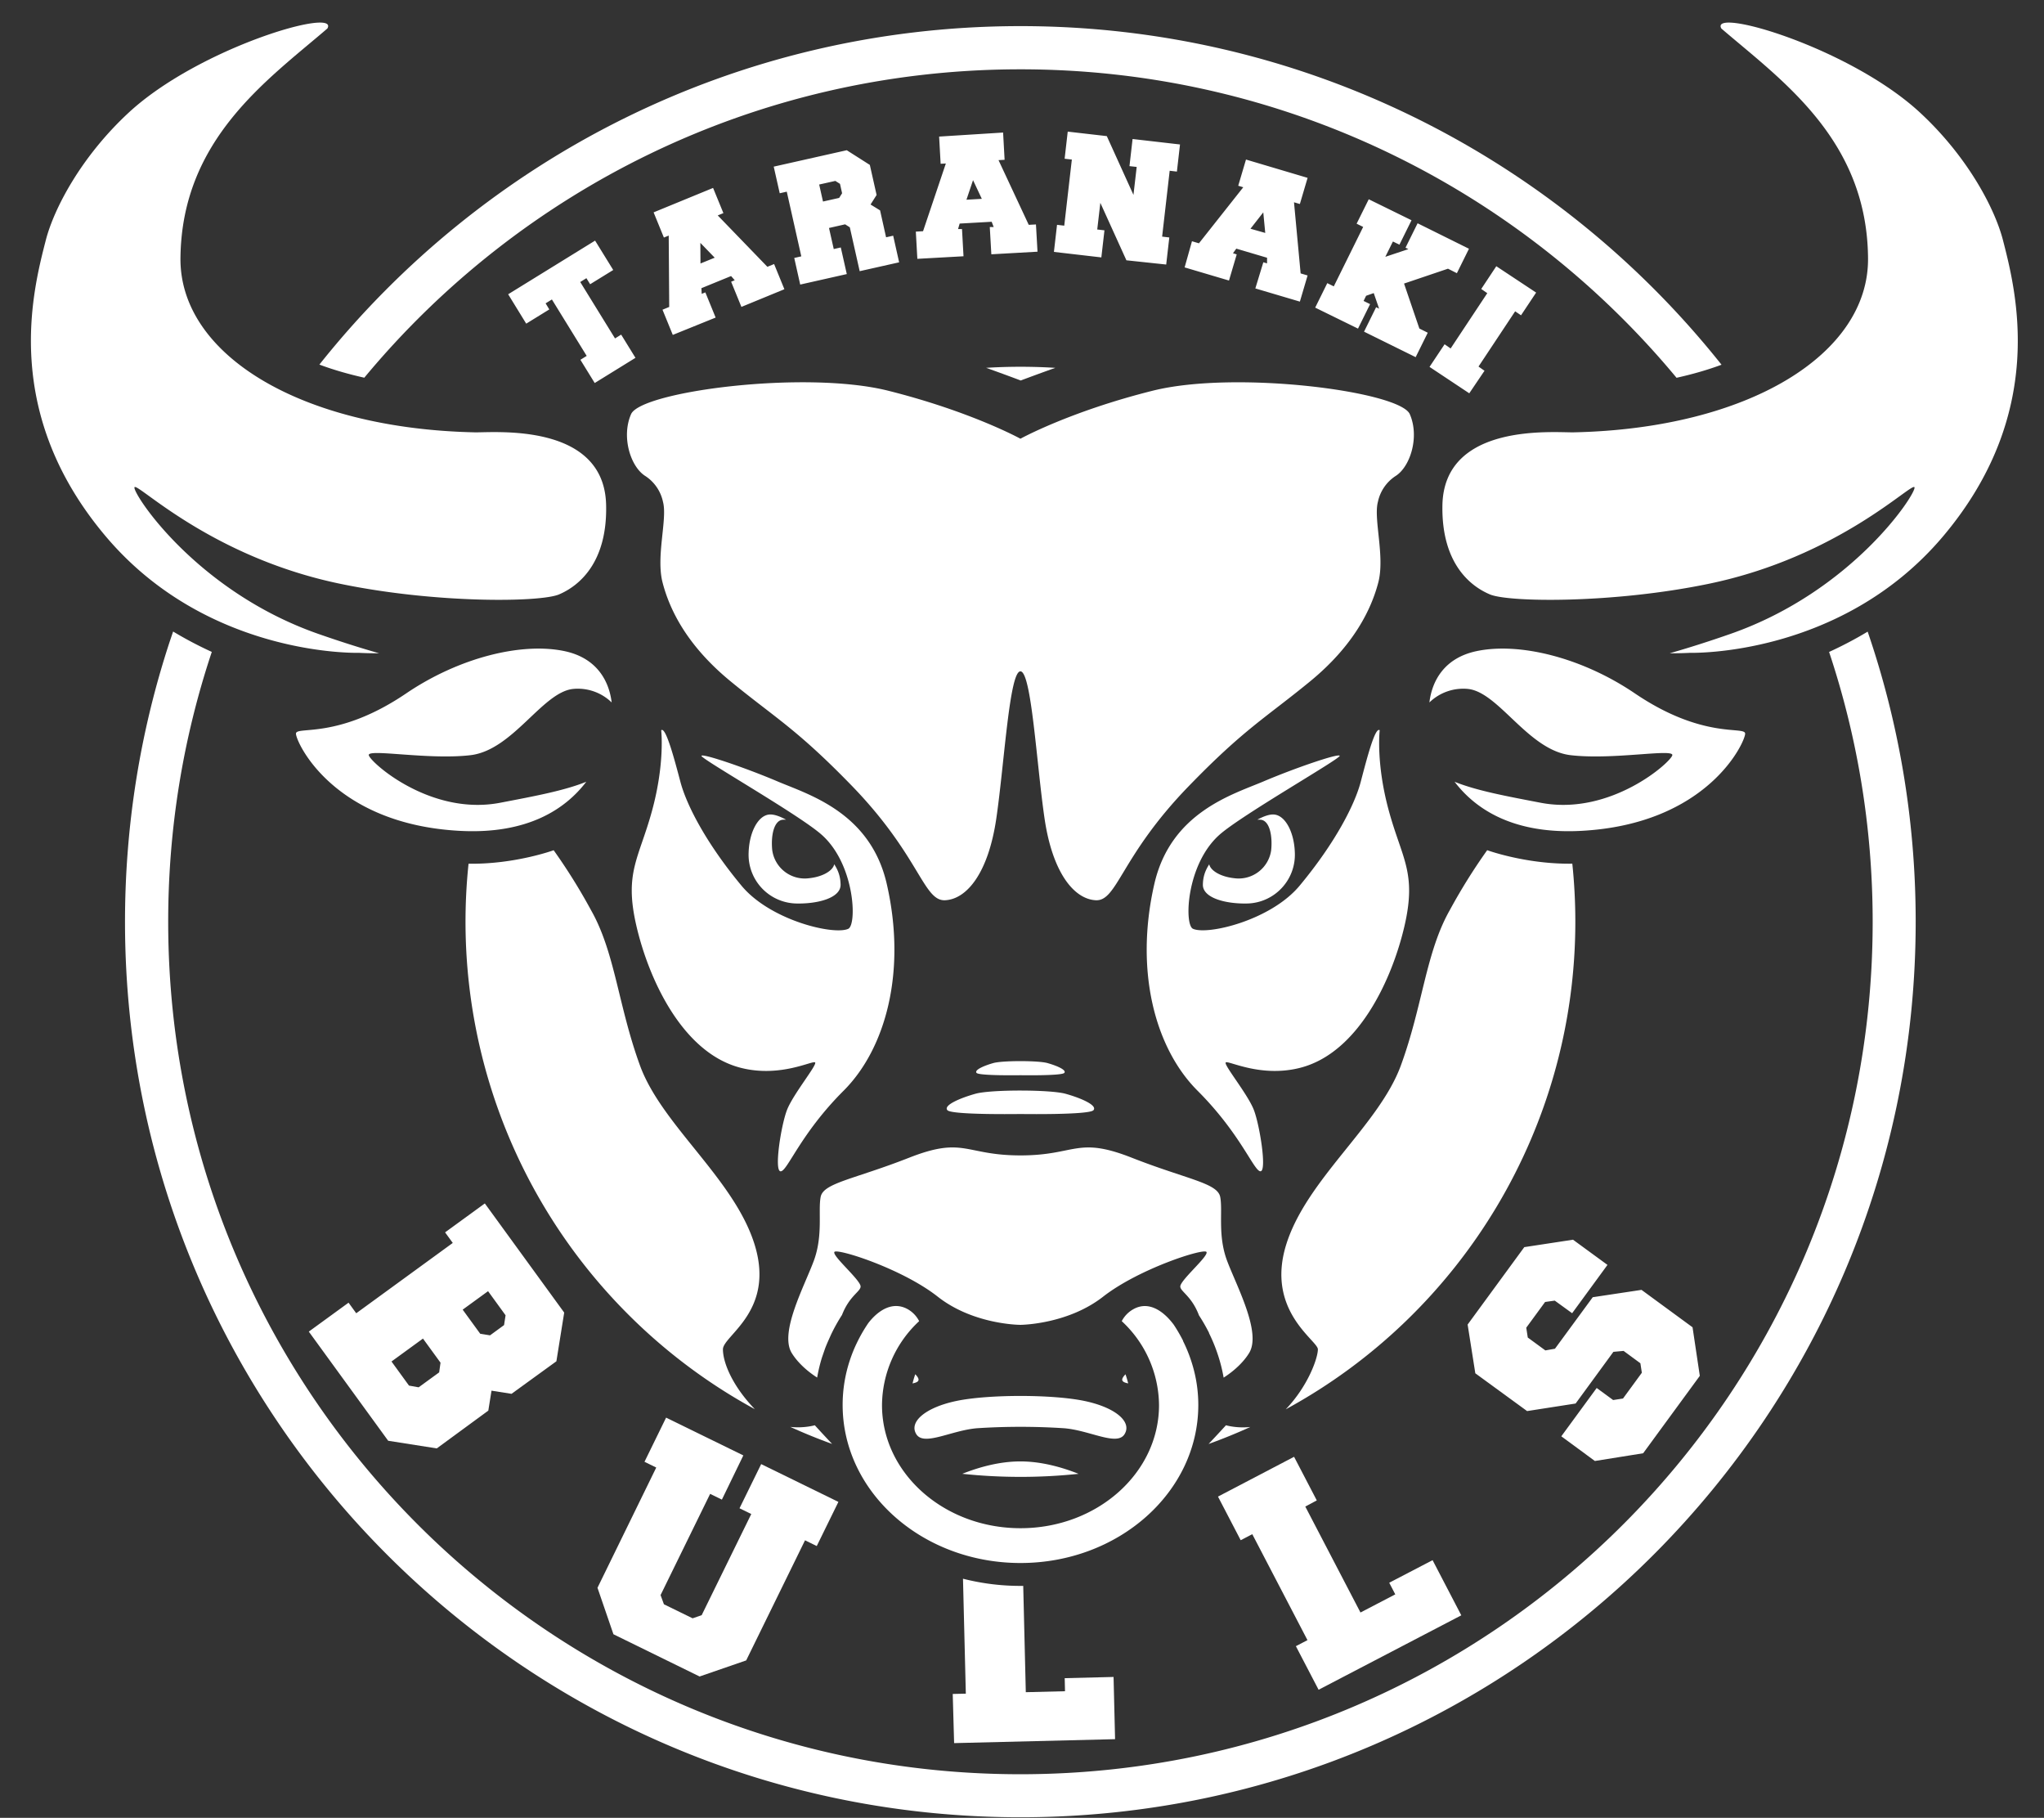 <svg width="487" height="433" viewBox="0 0 487 433" xmlns="http://www.w3.org/2000/svg"><rect x="0" y="0" width="487" height="433" fill="#333333" stroke="none"/><title>taranaki-bulls-white</title><g fill="#FFF" fill-rule="nonzero"><path d="M243.116 348.103c4.9 0 9.747 1.325 13.861 2.958-9.253.975-18.54.963-27.708-.005 4.111-1.631 8.953-2.953 13.847-2.953Zm48.98-8.61s2.554.762 5.807.407a132.864 132.864 0 0 1-9.95 4.052c2.415-2.557 4.143-4.459 4.143-4.459Zm-97.96 0s1.718 1.899 4.122 4.445a131.546 131.546 0 0 1-9.968-4.058c3.27.368 5.846-.387 5.846-.387Zm160.2-136.98s.143.053.416.144l.2.067c2.24.735 10.3 3.138 19.664 3.001.477 4.547.72 9.165.72 13.838.004 48.775-26.792 93.17-68.99 116.129 5.395-5.654 7.65-12.274 7.65-14.289 0-2.07-12.37-9.08-7.61-24.74 4.76-15.66 22.14-28.57 27.37-42.84 5.23-14.27 5.94-26.91 11.65-37a138.65 138.65 0 0 1 8.93-14.31Zm-222.42.01a137.85 137.85 0 0 1 8.92 14.31c5.72 10.08 6.44 22.72 11.66 37 5.22 14.28 22.6 27.09 27.36 42.83 4.76 15.74-7.61 21.49-7.61 24.74 0 3.159 2.248 8.717 7.616 14.269a132.082 132.082 0 0 1-30.22-22.609c-28.674-28.672-42.11-68.303-38.006-107.328 11.045.165 20.28-3.212 20.28-3.212Zm111.21-115.16c2.79 0 5.56.087 8.308.257a476.17 476.17 0 0 0-8.238 3.013s-3.39-1.29-8.242-3.017a132.1 132.1 0 0 1 8.172-.253Z"/><path d="M41.247 150.428a93.25 93.25 0 0 0 9.215 4.854c-6.809 20.4-10.462 42.242-10.387 64.941.371 112.15 91.581 202.78 203.711 202.392 112.15-.372 202.76-91.582 202.391-203.722-.073-22.227-3.716-43.607-10.383-63.601a93.072 93.072 0 0 0 9.193-4.837c7.35 21.46 11.367 44.468 11.44 68.408.359 117.78-94.851 213.64-212.641 214.001-117.79.36-213.64-94.86-214.001-212.64-.072-23.557 3.678-46.235 10.666-67.447ZM242.426 6.222c67.917-.218 128.519 31.332 167.743 80.655-3.448 1.283-7.072 2.3-10.719 3.11-37.388-45.06-93.879-73.677-156.994-73.475-62.634.202-118.556 28.747-155.658 73.454-3.642-.812-7.262-1.836-10.7-3.123 38.932-48.938 98.925-80.397 166.328-80.62Z"/><path d="m146.106 64.313-5.5 3.39-.89-1.44-1.47.91 8.29 13.44 1.46-.91 3.41 5.53-9.71 6-3.41-5.53 1.5-.93-8.29-13.44-1.5.92.88 1.45-5.5 3.39-4.3-7 20.71-12.78zM169.896 44.763l2.46 6-1.35.55 11.83 12.24 1.6-.66 2.45 6-10.24 4.21-2.45-6 .86-.35-.87-1-7.07 2.89.07 1.35.87-.35 2.45 6-10.21 4.13-2.45-6 1.6-.66-.12-17-1.15.47-2.45-6 14.17-5.82Zm-3 18 3.39-1.38-3.42-3.53.03 4.91ZM198.646 59.323l1.68-.38 1.43 6.34-11.1 2.5-1.42-6.34 1.68-.38-3.46-15.41-1.68.38-1.43-6.34 17.4-3.91 5.5 3.5 1.61 7.16-1.44 2.27 2.27 1.4 1.43 6.41 1.69-.38 1.42 6.34-9.4 2.11-2.35-10.45-1.12-.71-3.84.87 1.13 5.02Zm-2.56-11.32 3.85-.86.7-1.11-.5-2.24-1.11-.7-3.85.86.91 4.05ZM238.996 31.573l.36 6.49-1.45.08 7.2 15.41 1.72-.09.37 6.49-11 .62-.37-6.49h.93l-.48-1.26-7.63.43-.38 1.3h.94l.36 6.49-11 .61-.36-6.48 1.72-.1 5.43-16.13-1.24.07-.36-6.48 15.24-.96Zm-8.73 16 3.66-.21-2.09-4.45-1.57 4.66ZM268.376 62.003l-6.21-13.69-.74 6.35 1.72.2-.74 6.45-11.3-1.31.74-6.45 1.72.2 1.81-15.75-1.72-.19.74-6.46 9.31 1.07 6.35 14 .77-6.66-1.72-.19.74-6.46 11.3 1.3-.74 6.46-1.72-.2-1.8 15.69 1.71.2-.74 6.45zM311.546 42.363l-1.84 6.23-1.4-.41 1.58 16.94 1.66.49-1.84 6.23-10.61-3.14 1.9-6.23.89.26v-1.34l-7.33-2.17-.79 1.1.89.27-1.84 6.23-10.57-3.13 1.75-6.23 1.66.49 10.56-13.35-1.2-.36 1.85-6.24 14.68 4.36Zm-13.61 12.12 3.52 1-.47-4.9-3.05 3.9ZM324.886 71.683l1.55.76-2.88 5.83-10.2-5 2.88-5.83 1.55.77 7-14.16-1.56-.77 2.89-5.82 10.19 5-2.88 5.82-1.55-.76-1.81 3.65 5.49-1.83-.68-.34 2.88-5.82 12.24 6.07-2.88 5.82-2.12-1.07-10.47 3.54 3.65 10.71 2 1-2.88 5.82-12.3-6.07 2.88-5.83.71.36-1.28-3.72-1.82.64zM350.066 93.683l-9.47-6.29 3.59-5.39 1.44 1 8.73-13.17-1.44-1 3.59-5.42 9.49 6.28-3.6 5.41-1.4-.95-8.73 13.16 1.43 1zM116.346 336.003l-12.28 9-11.58-1.82-18.91-26 9.47-6.89 1.83 2.52 23-16.75-1.83-2.52 9.47-6.89 18.91 26-1.86 11.6-10.69 7.75-4.77-.75-.76 4.75Zm-11.71-9.11.32-2.31-4.18-5.74-7.5 5.46 4.17 5.74 2.3.41 4.89-3.56Zm15.46-11.26.36-2.34-4.17-5.74-6.05 4.4 4.18 5.74 2.34.38 3.34-2.44ZM177.786 395.503l-11.1 3.83-20.53-10.06-3.8-11.07 14-28.64-2.8-1.37 5.15-10.52 18.4 9-5.11 10.53-2.8-1.37-11.81 24.11.8 2.19 6.83 3.34 2.16-.74 11.82-24.1-2.8-1.37 5.16-10.52 18.4 9-5.16 10.52-2.79-1.37zM229.44 376.043a55.14 55.14 0 0 0 14.352 1.706l.614 25.324 9.34-.23-.07-3.11 11.64-.29.36 14.82-38.35.94-.33-11.71 3.12-.07ZM310.996 358.853l13.15 25.24 8.29-4.32-1.44-2.77 10.33-5.38 6.84 13.14-34 17.73-5.41-10.38 2.76-1.44-13.15-25.24-2.76 1.44-5.41-10.39 18.13-9.48 5.41 10.39zM384.406 322.003l-9 12.31-11.56 1.8-12.34-9-1.83-11.61 13.5-18.44 11.61-1.77 8.21 6-8.42 11.51-4.14-3-2.3.32-4.49 6.13.36 2.34 4.19 3.07 2.29-.4 9-12.27 11.62-1.75 12.16 8.91 1.73 11.57-13.5 18.44-11.5 1.84-8-5.88 8.43-11.51 3.92 2.87 2.35-.36 4.49-6.14-.35-2.26-4-2.94zM217.477 329.513l-.055.012a22.7 22.7 0 0 1 .648-2.189c1.293 1.355.905 1.866-.593 2.177Zm50.679-2.166c.25.712.465 1.437.643 2.173-1.5-.303-1.927-.795-.724-2.087Zm-25.03-52.134c13.26 0 13.4-4.61 26.53.55s20.42 6 21.07 9.35c.65 3.35-.65 9.14 1.65 15.23.79 2.094 2.008 4.763 3.145 7.562l.307.766c2.033 5.126 3.648 10.549 1.798 13.592-1.22 2.02-3.406 4.176-6.084 5.883a37.774 37.774 0 0 0-1.366-5.423 38.64 38.64 0 0 0-2.1-5.14v-.07l-.09-.19a44 44 0 0 0-2.52-4.32l.205.316c-1.762-4.652-4.455-5.677-4.455-6.886 0-1.52 6.88-7.31 6.23-8.23-.65-.92-16.09 4-24.62 10.66-8.133 6.35-18.667 6.691-19.629 6.71h-.089c-.5-.003-11.35-.156-19.682-6.71-8.53-6.71-24-11.57-24.62-10.66-.62.91 6.24 6.7 6.24 8.23 0 1.208-2.658 2.216-4.429 6.777a41.718 41.718 0 0 0-2.581 4.613c-.48 1.08-1.03 2.24-1.48 3.45l-.72 2.09a38.489 38.489 0 0 0-1.144 4.768c-2.667-1.703-4.845-3.854-6.066-5.868-2.96-4.88 3-15.83 5.26-21.92 1.565-4.216 1.442-8.288 1.431-11.507v-.7c.006-1.144.045-2.164.209-3.023.64-3.35 7.94-4.19 21.08-9.35 13.14-5.16 13.26-.55 26.52-.55ZM267.936 341.613c-1.81 2.94-8.44-1-14.55-1.42-6.83-.44-13.68-.44-20.51 0-6.11.46-12.74 4.36-14.56 1.42-1.82-2.94 2.2-6.35 9.46-7.89 7.6-1.62 23.08-1.62 30.7 0 7.27 1.54 11.28 4.94 9.46 7.89ZM332.496 113.393a9.75 9.75 0 0 0-4.2 6.16c-1.09 4.06 1.72 13 .09 19.21-1.63 6.21-5.69 14.89-16.27 23.56-10.58 8.67-15.69 11.31-28.95 25-16.17 16.68-16.95 27.38-22.1 27.11-5.15-.27-10.3-6.51-12.2-19.52-1.9-13.01-3.12-35-5.74-35s-3.84 22-5.74 35c-1.9 13-7 19.25-12.19 19.52-5.19.27-6-10.46-22.1-27.12-13.26-13.68-18.39-16.3-29-25s-14.61-17.31-16.23-23.55c-1.62-6.24 1.19-15.15.1-19.21a9.75 9.75 0 0 0-4.2-6.16c-3.52-2.18-5.78-9.32-3.41-14.74s41.5-10.55 61.28-5.58c19.78 4.97 31.49 11.43 31.49 11.43s11.7-6.47 31.49-11.43 58.91.16 61.28 5.58c2.37 5.42.1 12.56-3.4 14.74ZM157.536 173.943s.93 7.8-2.19 19.2c-3.12 11.4-6.65 14.67-3.74 27.31 2.91 12.64 10.92 30.29 24.82 33.88 9.52 2.46 17.32-1.88 17.79-1.25.47.63-5.33 7.65-6.74 11.39-1.41 3.74-3.09 14.53-1.48 14.53 1.61 0 4.68-8.9 15-19.2 10.14-10.14 15-28.57 10.3-49.17-3.89-17.16-18.73-21.39-26.06-24.51-7.33-3.12-17.8-6.71-18.11-6.09-.31.62 23.13 13.95 28.57 18.74 8 7 8.53 21.51 6.4 22.47-3.44 1.57-18.58-2-25.45-10.3-8.58-10.33-13.11-19.35-14.52-24.66-1.41-5.31-3.5-13.28-4.59-12.34ZM328.726 173.943s-.94 7.8 2.18 19.2c3.12 11.4 6.65 14.67 3.75 27.31-2.9 12.64-10.93 30.29-24.82 33.88-9.53 2.46-17.33-1.88-17.8-1.25-.47.63 5.34 7.65 6.74 11.39 1.4 3.74 3.1 14.52 1.54 14.52s-4.69-8.9-15-19.2c-10.14-10.14-15-28.57-10.3-49.17 3.9-17.16 18.73-21.39 26.07-24.51 7.34-3.12 17.79-6.71 18.11-6.09.32.62-23.13 13.98-28.56 18.74-8 7-8.53 21.51-6.4 22.47 3.43 1.57 18.57-2 25.44-10.3 8.58-10.33 13.12-19.35 14.52-24.66 1.4-5.31 3.43-13.27 4.53-12.33ZM367.076 191.213c-8.07-1.55-15.23-2.86-20.51-5 5 6.56 14 12.52 30.06 11.7 30.4-1.56 39.2-21.26 39.17-23.16-.03-1.9-9.9 1.51-26.29-9.6-12.55-8.51-27.45-12.21-37.69-10.06-7.7 1.62-10.63 7.08-11.25 12.23a11.57 11.57 0 0 1 9.3-3.21c7.3.89 14.29 14.59 24.36 15.77 10.07 1.18 24.5-1.61 24.22 0-.28 1.61-14.68 14.53-31.37 11.33ZM119.176 191.213c8.07-1.55 15.23-2.86 20.51-5-5 6.56-14 12.52-30 11.7-30.41-1.56-39.2-21.26-39.17-23.16.03-1.9 9.9 1.51 26.28-9.6 12.56-8.51 27.45-12.21 37.69-10.06 7.7 1.62 10.63 7.08 11.25 12.23a11.56 11.56 0 0 0-9.3-3.21c-7.29.89-14.29 14.59-24.35 15.77-10.06 1.18-24.51-1.61-24.22 0 .29 1.61 14.62 14.53 31.31 11.33ZM133.186 141.593c-4.49 1.89-29.27 2.18-52-2.51-31.2-6.42-48.72-24.47-49.15-23-.43 1.47 14.68 24.74 43.84 34.92 5.16 1.8 10 3.34 14.47 4.61-3 0-4.8-.11-4.8-.11-.34 0-35.94 1-60.22-27.59-25.04-29.51-17.59-58.38-14.41-70.71 1.93-7.49 8.36-19.81 19.7-30.33 16.82-15.6 50.38-25.27 47.38-20.08-14.34 12.32-34.73 26.42-35 54.72-.18 22.91 28.53 40.56 70.12 41.47 4.54.1 31-2.46 31.3 17.46.27 13.56-6.42 19.11-11.23 21.15ZM354.996 141.593c4.49 1.89 29.27 2.18 52-2.51 31.19-6.42 48.71-24.47 49.15-23 .44 1.47-14.72 24.74-43.88 34.92-5.16 1.8-10 3.34-14.47 4.61 3 0 4.8-.11 4.8-.11.34 0 35.94 1 60.22-27.59 25-29.5 17.58-58.37 14.41-70.7-1.93-7.49-8.36-19.81-19.7-30.33-16.82-15.61-50.33-25.28-47.4-20.09 14.34 12.32 34.73 26.42 34.95 54.72.19 22.91-28.52 40.56-70.11 41.47-4.54.1-31-2.46-31.3 17.46-.21 13.56 6.46 19.11 11.33 21.15Z"/><path d="M283.796 324.113a33.94 33.94 0 0 0-1.92-4.67.36.36 0 0 1 0-.09 38.19 38.19 0 0 0-2.22-3.81c-2.38-3.2-5.95-5.81-9.69-3.66a6.86 6.86 0 0 0-2.7 2.81 27.55 27.55 0 0 1 8.88 20c0 16.19-14.76 29.32-33 29.32-18.24 0-33-13.13-33-29.32a27.54 27.54 0 0 1 8.85-20 6.83 6.83 0 0 0-2.71-2.84c-3.57-2-7 .23-9.33 3.2l-.07.09a36 36 0 0 0-2.69 4.65 33.43 33.43 0 0 0-1.71 4.21 33.71 33.71 0 0 0-1.72 10.65c0 20.79 19 37.65 42.37 37.65 23.37 0 42.37-16.86 42.37-37.65 0-3.582-.578-7.14-1.71-10.54ZM260.526 264.443c-1 1.17-17.39.91-17.39.91s-16.38.26-17.41-.91c-1.03-1.17 3.06-2.9 6.7-3.92s17.77-1 21.41 0c3.64 1 7.71 2.76 6.69 3.92ZM253.576 255.563c-.6.71-10.44.55-10.44.55s-9.85.16-10.46-.55c-.61-.71 1.84-1.74 4-2.35 2.16-.61 10.68-.61 12.87 0 2.19.61 4.65 1.65 4.03 2.35ZM187.187 195.19l.108.058a7.299 7.299 0 0 0-.729.005c-2.19.13-2.93 3.82-2.57 7.28a7.82 7.82 0 0 0 8.81 6.65c3.093-.324 5.603-1.711 5.957-3.32 1.048 1.626 1.474 3.058 1.513 4.84.07 3.19-5.46 4.66-10.76 4.5a11.62 11.62 0 0 1-11.15-12.09c.14-4.89 2.26-8.88 4.94-9.1 1.012-.083 2.372.366 3.881 1.177ZM303.374 194.004l.182.01c2.68.22 4.8 4.21 4.95 9.1.26 6.417-4.733 11.83-11.15 12.09-5.3.16-10.83-1.31-10.76-4.5.039-1.777.466-3.206 1.508-4.827.366 1.603 2.878 2.983 5.952 3.306a7.82 7.82 0 0 0 8.81-6.65c.36-3.46-.38-7.15-2.56-7.28a7.298 7.298 0 0 0-.74-.005c1.554-.847 2.954-1.32 3.99-1.235Z"/></g></svg>